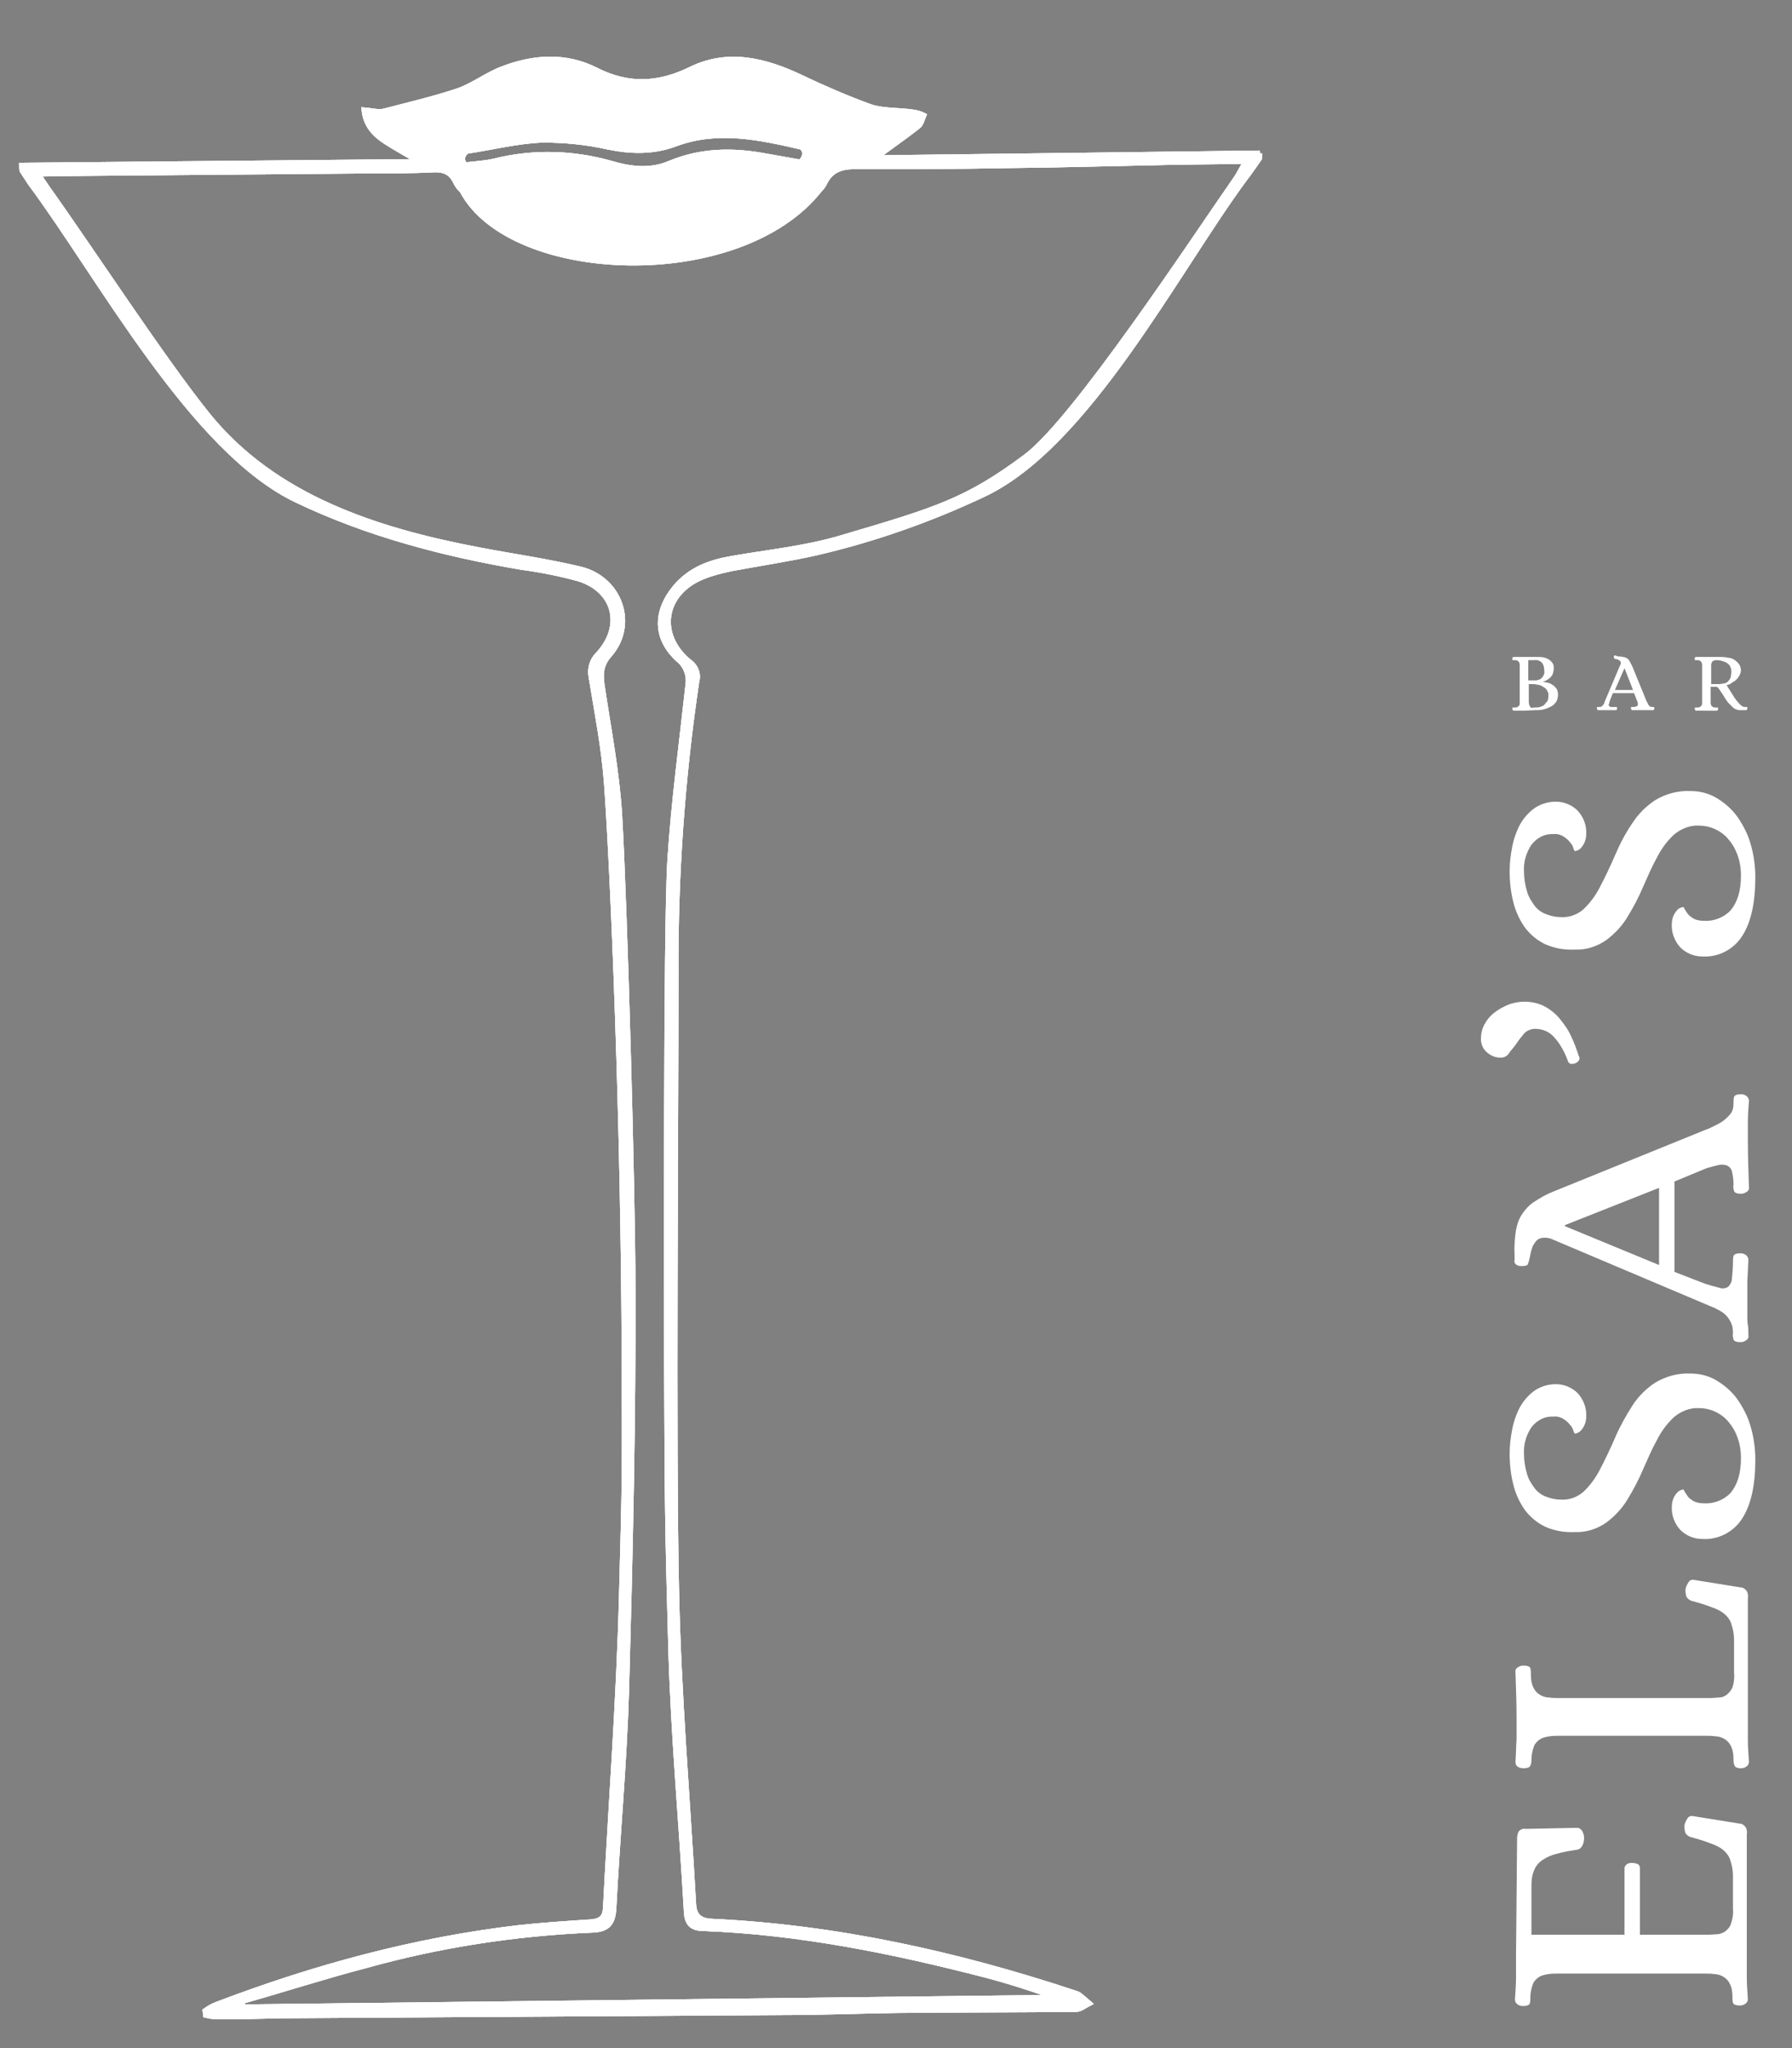<?xml version="1.0" encoding="utf-8"?>
<!-- Generator: Adobe Illustrator 21.1.0, SVG Export Plug-In . SVG Version: 6.00 Build 0)  -->
<svg version="1.1" id="Layer_1" xmlns="http://www.w3.org/2000/svg" xmlns:xlink="http://www.w3.org/1999/xlink" x="0px" y="0px"
	 viewBox="0 0 337 385" style="enable-background:new 0 0 337 385;" xml:space="preserve">
<rect x="0" y="0" width="337" height="385" fill="#808080" stroke="none"/>
<style type="text/css">
	.st0{clip-path:url(#SVGID_2_);}
	.st1{fill:none;stroke:#000000;stroke-miterlimit:10;}
	.st2{fill:#FFFFFF;}
	.st3{fill:#FFFFFF;stroke:#FFFFFF;stroke-miterlimit:10;}
</style>
<title>Artboard 1 copy 2</title>
<g>
	<g>
		<g>
			<defs>
				<path id="SVGID_1_" d="M-843.2,33.5c-7.8,11.2-30.3,45.4-39.5,52.3c-11.2,8.4-17.1,10.1-34.7,15.3c-6.7,2-13.7,2.7-20.6,3.9
					c-4.1,0.7-7.8,2-10.7,5.4c-3.8,4.6-3.8,9.6,0.6,13.6c1.4,1.1,2.1,3,1.8,4.8c-1.2,11-2.7,22-3.4,33c-0.8,12.7-0.6,82.9-0.6,95.6
					c0.1,24.6,0.1,28.8,0.8,53.4c0.5,16.2,2,32.3,2.9,48.5c0.1,2.4,1.1,3.2,3.3,3.2c18.1,0.7,35.7,4.3,53.1,8.8
					c4.5,1.2,8.9,2.6,13.2,4.2l-153.1,1.8l-0.1-1.1c7.8-2.2,15.5-4.7,23.2-6.7c13.9-3.9,28.3-6.1,42.7-6.7c2.7-0.1,3.9-1.1,4-3.9
					c0.7-13.7,2-27.4,2.4-41.1c0.7-25.3,1.3-50.7,1.2-76c0-17.2-1.5-71.4-2.5-88.6c-0.5-8.2-2.1-16.3-3.3-24.4
					c-0.3-2.2-0.2-3.9,1.4-5.7c4.9-5.7,2-14.3-5.5-16.1c-6.3-1.5-12.7-2.4-19-3.6c-19.5-3.7-38.5-9.9-51-25.3
					c-8.5-10.4-22.2-31.4-30.2-42.6c-0.5-0.7-1-1.5-1.9-2.8l5.2-0.1l57.2-0.5c4,0,8,0,12-0.2c1.9-0.1,3.3,0.4,4.2,2.3
					c0.3,0.6,0.7,1.2,1.2,1.6l0,0c9.1,17.3,52.1,19,67.2-0.1c0.4-0.4,0.8-0.9,1-1.4c1.2-2.4,3.2-3,5.6-3c9.6,0,19.2,0,28.9-0.2
					c10.1-0.1,20.1-0.4,30.2-0.6c4.6-0.1,9.2-0.1,14.6-0.2C-842.4,32-842.8,32.7-843.2,33.5 M-973.8,26.3c4.2,0,8.3,0.4,12.4,1.3
					c4.4,0.9,8.6,1,12.8-0.6c7.9-2.9,15.7-1.2,23.5,0.6c0.7,0.2,1.3,1.7-0.1,2.9c-2.3-0.4-4.5-0.8-6.8-1.2c-6-1.1-11.9-1-17.6,1.4
					c-3.7,1.6-7.5,1.1-11.2,0c-7.1-2-14.6-2.2-21.8-0.4c-1.7,0.4-3.6,0.5-5.3,0.7c-0.5,0.1-1.4-1.5,0.1-2.6
					C-983.2,27.7-978.5,26.5-973.8,26.3 M-838.9,28.7l-72.3,0.9c3.2-2.4,5.7-4.1,8.1-6c0.5-0.4,0.7-1.3,1-2c-0.6-0.3-1.3-0.5-2-0.6
					c-2.7-0.4-5.5-0.2-8-1c-4.4-1.6-8.8-3.5-13-5.5c-6.7-3.2-13.7-5-20.7-1.6c-6.1,3-11.8,3.3-17.9,0.2c-5.7-2.9-11.8-2.5-17.7-0.2
					c-2.9,1.1-5.4,3.1-8.3,4.1c-4.5,1.5-9.2,2.6-13.8,3.8c-1.1,0.3-2.4-0.1-3.8-0.2c0.3,2.9,2,4.6,4,5.9s3.9,2.3,6.4,3.8l-74.6,0.9
					c0.1,0.5,0,0.8,0.1,1c0.5,0.8,1,1.5,1.5,2.3c13.1,17.7,30.6,50.4,50.1,59.7c13.4,6.4,27.6,10.1,42.2,12.6
					c3.7,0.5,7.3,1.2,10.9,2.2c6.9,2.2,8.5,9,3.5,14.3c-1.1,1.1-1.5,2.7-1.2,4.2c1.1,6.7,2.4,13.3,2.9,20.1
					c1.2,16.7,3.2,64.3,3.3,107.6c0.1,21.9,0.1,23.4-0.5,45.2c-0.5,19.5-2,38.9-3,58.4c-0.1,1.8-0.8,2.5-2.6,2.7
					c-4.6,0.3-9.2,0.6-13.8,1.1c-19.5,2.3-38.3,7.4-56.7,14.4c-0.8,0.3-1.5,0.7-2.2,1.2l0.1,0.8c0.8,0.2,1.6,0.3,2.4,0.3
					c3.9,0,7.8-0.1,11.7-0.2c31.5-0.2,63.1-0.4,94.6-0.6c7.2,0,14.3-0.3,21.5-0.4c11.2-0.1,22.3-0.1,33.5-0.2c0.8,0,1.6-0.7,2.4-1.1
					c-0.6-0.5-1.2-1.1-1.9-1.6c-0.3-0.2-0.7-0.3-1-0.4c-22.1-7.3-44.7-12.3-68-13.4c-2.3-0.1-3.4-1-3.5-3.4
					c-1.1-19.6-2.8-39.3-3.2-58.9c-0.6-26.3-0.1-89.8-0.1-116.1c-0.1-18.3,1.2-36.6,3.9-54.7c0.4-1.4-0.2-2.9-1.4-3.7
					c-6.2-5.1-4.9-13,2.6-16c1.7-0.7,3.4-1.1,5.2-1.5c5.3-1,10.8-1.8,16.1-3c10.8-2.5,21.3-6.2,31.3-10.9
					c19.6-9.1,36.3-41.8,49.2-59.3c1-1.3,1.9-2.6,2.8-3.9L-838.9,28.7"/>
			</defs>
			<clipPath id="SVGID_2_">
				<use xlink:href="#SVGID_1_"  style="overflow:visible;"/>
			</clipPath>
			<g class="st0">
				<rect x="-1150.6" y="-1020.1" width="1400" height="3547"/>
			</g>
		</g>
	</g>
</g>
<path class="st1" d="M-843.2,33.5c-7.8,11.2-30.3,45.4-39.5,52.3c-11.2,8.4-17.1,10.1-34.7,15.3c-6.7,2-13.7,2.7-20.6,3.9
	c-4.1,0.7-7.8,2-10.7,5.4c-3.8,4.6-3.8,9.6,0.6,13.6c1.4,1.1,2.1,3,1.8,4.8c-1.2,11-2.7,22-3.4,33c-0.8,12.7-0.6,82.9-0.6,95.6
	c0.1,24.6,0.1,28.8,0.8,53.4c0.5,16.2,2,32.3,2.9,48.5c0.1,2.4,1.1,3.2,3.3,3.2c18.1,0.7,35.7,4.3,53.1,8.8
	c4.5,1.2,8.9,2.6,13.2,4.2l-153.1,1.8l-0.1-1.1c7.8-2.2,15.5-4.7,23.2-6.7c13.9-3.9,28.3-6.1,42.7-6.7c2.7-0.1,3.9-1.1,4-3.9
	c0.7-13.7,2-27.4,2.4-41.1c0.7-25.3,1.3-50.7,1.2-76c0-17.2-1.5-71.4-2.5-88.6c-0.5-8.2-2.1-16.3-3.3-24.4c-0.3-2.2-0.2-3.9,1.4-5.7
	c4.9-5.7,2-14.3-5.5-16.1c-6.3-1.5-12.7-2.4-19-3.6c-19.5-3.7-38.5-9.9-51-25.3c-8.5-10.4-22.2-31.4-30.2-42.6
	c-0.5-0.7-1-1.5-1.9-2.8l5.2-0.1l57.2-0.5c4,0,8,0,12-0.2c1.9-0.1,3.3,0.4,4.2,2.3c0.3,0.6,0.7,1.2,1.2,1.6l0,0
	c9.1,17.3,52.1,19,67.2-0.1c0.4-0.4,0.8-0.9,1-1.4c1.2-2.4,3.2-3,5.6-3c9.6,0,19.2,0,28.9-0.2c10.1-0.1,20.1-0.4,30.2-0.6
	c4.6-0.1,9.2-0.1,14.6-0.2C-842.4,32-842.8,32.7-843.2,33.5 M-973.8,26.3c4.2,0,8.3,0.4,12.4,1.3c4.4,0.9,8.6,1,12.8-0.6
	c7.9-2.9,15.7-1.2,23.5,0.6c0.7,0.2,1.3,1.7-0.1,2.9c-2.3-0.4-4.5-0.8-6.8-1.2c-6-1.1-11.9-1-17.6,1.4c-3.7,1.6-7.5,1.1-11.2,0
	c-7.1-2-14.6-2.2-21.8-0.4c-1.7,0.4-3.6,0.5-5.3,0.7c-0.5,0.1-1.4-1.5,0.1-2.6C-983.2,27.7-978.5,26.5-973.8,26.3 M-838.9,28.7
	l-72.3,0.9c3.2-2.4,5.7-4.1,8.1-6c0.5-0.4,0.7-1.3,1-2c-0.6-0.3-1.3-0.5-2-0.6c-2.7-0.4-5.5-0.2-8-1c-4.4-1.6-8.8-3.5-13-5.5
	c-6.7-3.2-13.7-5-20.7-1.6c-6.1,3-11.8,3.3-17.9,0.2c-5.7-2.9-11.8-2.5-17.7-0.2c-2.9,1.1-5.4,3.1-8.3,4.1
	c-4.5,1.5-9.2,2.6-13.8,3.8c-1.1,0.3-2.4-0.1-3.8-0.2c0.3,2.9,2,4.6,4,5.9s3.9,2.3,6.4,3.8l-74.6,0.9c0.1,0.5,0,0.8,0.1,1
	c0.5,0.8,1,1.5,1.5,2.3c13.1,17.7,30.6,50.4,50.1,59.7c13.4,6.4,27.6,10.1,42.2,12.6c3.7,0.5,7.3,1.2,10.9,2.2
	c6.9,2.2,8.5,9,3.5,14.3c-1.1,1.1-1.5,2.7-1.2,4.2c1.1,6.7,2.4,13.3,2.9,20.1c1.2,16.7,3.2,64.3,3.3,107.6
	c0.1,21.9,0.1,23.4-0.5,45.2c-0.5,19.5-2,38.9-3,58.4c-0.1,1.8-0.8,2.5-2.6,2.7c-4.6,0.3-9.2,0.6-13.8,1.1
	c-19.5,2.3-38.3,7.4-56.7,14.4c-0.8,0.3-1.5,0.7-2.2,1.2l0.1,0.8c0.8,0.2,1.6,0.3,2.4,0.3c3.9,0,7.8-0.1,11.7-0.2
	c31.5-0.2,63.1-0.4,94.6-0.6c7.2,0,14.3-0.3,21.5-0.4c11.2-0.1,22.3-0.1,33.5-0.2c0.8,0,1.6-0.7,2.4-1.1c-0.6-0.5-1.2-1.1-1.9-1.6
	c-0.3-0.2-0.7-0.3-1-0.4c-22.1-7.3-44.7-12.3-68-13.4c-2.3-0.1-3.4-1-3.5-3.4c-1.1-19.6-2.8-39.3-3.2-58.9
	c-0.6-26.3-0.1-89.8-0.1-116.1c-0.1-18.3,1.2-36.6,3.9-54.7c0.4-1.4-0.2-2.9-1.4-3.7c-6.2-5.1-4.9-13,2.6-16
	c1.7-0.7,3.4-1.1,5.2-1.5c5.3-1,10.8-1.8,16.1-3c10.8-2.5,21.3-6.2,31.3-10.9c19.6-9.1,36.3-41.8,49.2-59.3c1-1.3,1.9-2.6,2.8-3.9
	L-838.9,28.7"/>
<path class="st2" d="M285.3,345.6c0-0.5,0.1-0.9,0.3-1.3c0.3-0.4,0.8-0.6,1.3-0.5l9.7-0.2c0.4,0,0.8,0.3,1,0.7
	c0.2,0.4,0.3,0.8,0.3,1.2c0,0.5-0.1,1-0.3,1.4c-0.2,0.4-0.5,0.7-0.9,0.8c-1.3,0.2-2.7,0.4-4,0.8c-0.9,0.2-1.8,0.6-2.7,1.2
	c-0.7,0.5-1.2,1.1-1.5,1.9c-0.4,0.9-0.5,1.9-0.5,2.9v9.2h17.5v-12.5c0-0.3,0.2-0.6,0.5-0.8c0.3-0.2,0.7-0.2,1-0.2s0.7,0.1,1,0.2
	c0.3,0.2,0.4,0.5,0.4,0.8v12.5h13l1.5-0.1c0.5,0,1-0.2,1.5-0.5c0.5-0.4,0.9-0.8,1.1-1.4c0.3-0.9,0.5-1.8,0.4-2.8v-6.3
	c0-1-0.2-2-0.5-2.9c-0.2-0.7-0.7-1.4-1.3-1.9c-0.7-0.6-1.6-1-2.5-1.3c-1-0.4-2.3-0.8-3.8-1.2c-0.4-0.2-0.8-0.5-0.9-0.9
	c-0.1-0.5-0.2-0.9-0.1-1.4c0.1-0.4,0.3-0.8,0.5-1.1c0.2-0.4,0.6-0.6,1.1-0.5l8.7,1.4c0.5,0,0.9,0.3,1.2,0.7c0.2,0.4,0.3,0.9,0.2,1.3
	v22.8c0,1.4,0,2.7,0,4s0.1,2.7,0.2,4.2c0,0.4-0.2,0.7-0.5,0.9c-0.3,0.2-0.6,0.3-1,0.3c-0.8,0-1.2-0.2-1.3-0.5
	c-0.1-0.4-0.1-0.8-0.1-1.1c0-0.9-0.1-1.7-0.5-2.5c-0.3-0.6-0.7-1-1.2-1.3s-1.1-0.5-1.7-0.5c-0.6-0.1-1.3-0.1-1.9-0.1h-27.4
	c-0.6,0-1.3,0-1.9,0.1s-1.2,0.2-1.7,0.5s-1,0.8-1.2,1.3c-0.3,0.8-0.5,1.7-0.5,2.5c0,0.4,0,0.8-0.1,1.2c-0.1,0.3-0.5,0.5-1.3,0.5
	c-0.4,0-0.7-0.1-1-0.3c-0.3-0.2-0.5-0.5-0.5-0.9c0.1-1.5,0.2-2.9,0.2-4.2s0-2.6,0-4L285.3,345.6z"/>
<path class="st2" d="M321.8,319.2l1.5-0.1c0.5,0,1-0.2,1.4-0.5c0.5-0.4,0.9-0.9,1.1-1.4c0.3-0.9,0.4-1.8,0.3-2.8v-6.2
	c0-1-0.2-2-0.5-2.9c-0.2-0.7-0.7-1.4-1.3-1.9c-0.7-0.6-1.6-1-2.5-1.3c-1-0.4-2.3-0.8-3.8-1.2c-0.4-0.2-0.8-0.5-0.9-0.9
	c-0.1-0.5-0.2-0.9-0.1-1.4c0.1-0.4,0.3-0.8,0.5-1.1c0.2-0.4,0.6-0.6,1.1-0.5l8.7,1.4c0.5,0,0.9,0.3,1.2,0.7c0.2,0.4,0.3,0.9,0.2,1.3
	V323c0,1.4,0,2.7,0,4s0.1,2.7,0.2,4.2c0,0.4-0.2,0.7-0.5,0.9c-0.3,0.2-0.6,0.3-1,0.3c-0.7,0-1.1-0.2-1.2-0.5
	c-0.2-0.4-0.2-0.8-0.2-1.2c0-0.9-0.1-1.7-0.5-2.5c-0.3-0.6-0.7-1-1.2-1.3s-1.1-0.5-1.7-0.5c-0.6-0.1-1.3-0.1-1.9-0.1h-27.4
	c-0.6,0-1.3,0-1.9,0.1s-1.2,0.2-1.7,0.5s-1,0.8-1.2,1.3c-0.3,0.8-0.5,1.7-0.5,2.5c0,0.4,0,0.8-0.2,1.2c-0.1,0.3-0.5,0.5-1.3,0.5
	c-0.4,0-0.8-0.1-1.1-0.3c-0.3-0.2-0.4-0.5-0.4-0.9c0.1-1.5,0.1-2.9,0.2-4.2c0-1.3,0-2.6,0-4c0-2.8-0.1-5.6-0.2-8.6
	c-0.1-0.4,0.1-0.8,0.5-1c0.3-0.2,0.6-0.3,1-0.3c0.8,0,1.2,0.2,1.3,0.5c0.1,0.4,0.1,0.8,0.1,1.2c0,0.9,0.1,1.7,0.5,2.5
	c0.3,0.6,0.7,1,1.2,1.3s1.1,0.5,1.7,0.5c0.6,0.1,1.3,0.1,1.9,0.1H321.8z"/>
<path class="st2" d="M327.4,274.1c0-1.4-0.2-2.7-0.7-4c-0.4-1.1-1-2.1-1.8-3c-0.7-0.8-1.6-1.4-2.5-1.8s-1.9-0.6-2.9-0.6
	c-1.7-0.1-3.4,0.6-4.7,1.7c-1.3,1.2-2.4,2.7-3.2,4.3c-1,1.8-1.8,3.7-2.6,5.5c-0.8,1.9-1.8,3.8-2.9,5.6c-1,1.7-2.4,3.2-4,4.4
	c-1.7,1.2-3.8,1.9-5.9,1.8c-1.9,0.1-3.8-0.2-5.6-1c-1.5-0.7-2.8-1.8-3.8-3.1c-1-1.4-1.8-3.1-2.2-4.8c-0.5-1.9-0.7-3.9-0.7-5.9
	c0-1.6,0.2-3.1,0.5-4.6s0.8-2.9,1.5-4.2c0.7-1.2,1.6-2.2,2.7-3c1.2-0.8,2.6-1.2,4-1.2c1.5,0,3,0.6,4.1,1.7c1.1,1.2,1.7,2.8,1.6,4.4
	c0,0.9-0.3,1.8-0.9,2.5c-0.3,0.4-0.7,0.6-1.2,0.7c-0.1,0-0.2-0.2-0.3-0.5c-0.1-0.4-0.3-0.8-0.6-1.1c-0.3-0.4-0.7-0.8-1.2-1.1
	c-0.6-0.4-1.3-0.6-2-0.5c-1.6-0.1-3.1,0.7-4.1,2c-1,1.5-1.5,3.2-1.4,5c0,1.3,0.2,2.6,0.6,3.9c0.3,1,0.9,1.9,1.5,2.7
	c0.6,0.7,1.3,1.2,2.2,1.5c0.8,0.3,1.7,0.5,2.6,0.5c1.5,0.1,3-0.4,4.2-1.4c1.3-1.2,2.3-2.6,3.1-4.1c1.1-2.1,2.1-4.2,3-6.3
	c0.9-2.1,2-4,3.2-5.9c1.1-1.7,2.6-3.2,4.3-4.3c2-1.2,4.3-1.8,6.6-1.7c1.7,0,3.4,0.4,4.9,1.3s2.8,2,3.9,3.5c1.1,1.6,2,3.3,2.5,5.1
	c0.6,2,0.9,4.2,0.9,6.3c0,4.8-0.8,8.5-2.5,11.1c-1.6,2.5-4.5,4-7.5,3.8c-1.5,0-3-0.6-4.1-1.7c-1.1-1.2-1.7-2.8-1.6-4.4
	c0-0.9,0.3-1.8,0.9-2.5c0.3-0.4,0.7-0.6,1.2-0.7c0.1,0,0.2,0.1,0.3,0.4c0.2,0.3,0.4,0.6,0.6,0.9c0.3,0.4,0.7,0.6,1.1,0.9
	c0.6,0.3,1.3,0.4,2,0.4c1.8,0.1,3.6-0.6,4.9-1.9C326.8,279,327.4,276.9,327.4,274.1z"/>
<path class="st2" d="M284.8,235c0-1.3,0.1-2.5,0.3-3.8c0.2-1,0.5-2,1.1-2.9s1.3-1.7,2.2-2.3c1.2-0.8,2.4-1.5,3.7-2l28.6-11.6
	c0.6-0.2,1.2-0.5,1.8-0.8c0.6-0.3,1.2-0.6,1.7-1s0.9-0.8,1.3-1.3c0.4-0.6,0.5-1.2,0.5-1.9c0-0.4,0-0.8,0.1-1.2
	c0.1-0.3,0.5-0.5,1.3-0.5c0.4,0,0.7,0.1,1,0.3s0.5,0.6,0.5,0.9c-0.1,1.5-0.2,2.8-0.2,3.9s0,2.3,0,3.7c0,2.8,0.1,5.6,0.2,8.6
	c0.1,0.4-0.1,0.8-0.5,1c-0.3,0.2-0.6,0.3-1,0.3c-0.8,0-1.2-0.2-1.3-0.5c-0.1-0.4-0.2-0.8-0.1-1.2c0-0.9-0.1-1.7-0.3-2.5
	c-0.1-0.5-0.5-0.9-0.9-1.1c-0.5-0.2-1.1-0.2-1.6-0.1c-0.8,0.2-1.7,0.4-2.5,0.7l-5.8,2.4v17c2.8,1.1,4.7,1.8,5.7,2.2
	c1.2,0.4,2.1,0.6,2.8,0.8c0.5,0.2,1.1,0.1,1.6-0.2c0.4-0.4,0.7-1,0.7-1.5c0.1-1,0.2-2.1,0.2-3.1c0-0.4,0-0.8,0.1-1.2
	c0.1-0.3,0.5-0.5,1.3-0.5c0.4,0,0.7,0.1,1,0.3s0.5,0.6,0.5,0.9c-0.1,1.5-0.1,2.8-0.2,3.8c0,1.1,0,2.3,0,3.7v1.8c0,0.5,0,1,0,1.5
	s0,1,0.1,1.5s0.1,1.2,0.1,1.9c0.1,0.4-0.1,0.8-0.5,1c-0.3,0.2-0.6,0.3-1,0.3c-0.8,0-1.2-0.2-1.3-0.5c-0.1-0.4-0.2-0.8-0.1-1.2
	c0-0.8-0.1-1.5-0.5-2.2c-0.3-0.6-0.7-1.1-1.2-1.5s-1.1-0.7-1.7-1l-1.9-0.8L292,233c-0.6-0.3-1.3-0.4-2-0.3c-0.5,0.1-0.9,0.3-1.2,0.7
	c-0.3,0.4-0.6,0.8-0.7,1.3c-0.2,0.5-0.3,1.1-0.4,1.6s-0.2,0.9-0.4,1.4c-0.1,0.2-0.5,0.3-1.2,0.3s-1.2-0.3-1.3-0.8
	C284.9,236.4,284.8,235.7,284.8,235z M312,237.8v-14.5l-17.7,7v0.2L312,237.8z"/>
<path class="st2" d="M282,198.8c-0.9,0-1.7-0.4-2.4-1c-0.7-0.6-1.1-1.5-1.1-2.5s0.2-1.9,0.7-2.8c0.5-0.9,1.1-1.6,1.9-2.2
	c0.8-0.6,1.7-1.1,2.7-1.5c0.9-0.3,1.9-0.5,2.9-0.5c1.3,0,2.7,0.3,3.8,0.9c1.1,0.6,2.1,1.4,2.9,2.4s1.6,2.1,2.1,3.3
	c0.6,1.2,1,2.4,1.4,3.6c0.2,0.3,0.2,0.6,0,0.9c-0.2,0.2-0.4,0.4-0.7,0.5c-0.3,0.1-0.6,0.1-0.8,0.1c-0.3-0.1-0.5-0.3-0.6-0.7
	c-0.6-1.6-1.4-3.1-2.6-4.4c-0.9-1-2.2-1.5-3.5-1.5c-0.7,0-1.5,0.3-2,0.8c-0.5,0.6-1,1.2-1.4,1.8s-0.9,1.2-1.4,1.8
	C283.5,198.6,282.7,198.9,282,198.8z"/>
<path class="st2" d="M327.4,164.6c0-1.4-0.2-2.7-0.7-4c-0.4-1.1-1-2.1-1.8-3c-0.7-0.8-1.6-1.4-2.5-1.8c-0.9-0.4-1.9-0.6-2.9-0.6
	c-1.7-0.1-3.4,0.6-4.7,1.7c-1.3,1.2-2.4,2.7-3.2,4.3c-1,1.8-1.8,3.7-2.6,5.5c-0.8,1.9-1.8,3.8-2.9,5.6c-1,1.7-2.4,3.2-4,4.4
	c-1.7,1.2-3.8,1.9-5.9,1.8c-1.9,0.1-3.8-0.2-5.6-1c-1.5-0.7-2.8-1.8-3.8-3.1c-1-1.4-1.8-3.1-2.2-4.8c-0.5-1.9-0.7-3.9-0.7-5.9
	c0-1.6,0.2-3.1,0.5-4.6s0.8-2.9,1.5-4.2c0.7-1.2,1.6-2.2,2.7-3c1.2-0.8,2.6-1.2,4-1.2c1.5,0,3,0.6,4.1,1.7c1.1,1.2,1.7,2.8,1.6,4.4
	c0,0.9-0.3,1.8-0.9,2.5c-0.3,0.4-0.7,0.6-1.2,0.7c-0.1,0-0.2-0.2-0.3-0.5c-0.1-0.4-0.3-0.8-0.6-1.1c-0.3-0.4-0.7-0.8-1.2-1.1
	c-0.6-0.4-1.3-0.6-2-0.5c-1.6-0.1-3.1,0.7-4.1,2c-1,1.5-1.5,3.2-1.4,5c0,1.3,0.2,2.6,0.6,3.9c0.3,1,0.9,1.9,1.5,2.7
	c0.6,0.7,1.3,1.2,2.2,1.5c0.8,0.3,1.7,0.5,2.6,0.5c1.5,0.1,3-0.4,4.2-1.4c1.3-1.2,2.3-2.6,3.1-4.1c1.1-2.1,2.1-4.2,3-6.3
	s1.9-4,3.2-5.9c1.1-1.7,2.6-3.2,4.3-4.3c2-1.2,4.3-1.8,6.6-1.7c1.7,0,3.4,0.4,4.9,1.3c1.5,0.9,2.8,2,3.9,3.5c1.1,1.6,2,3.3,2.5,5.1
	c0.6,2,0.9,4.2,0.9,6.3c0,4.8-0.8,8.5-2.5,11.1c-1.6,2.5-4.5,4-7.5,3.8c-1.5,0-3-0.6-4.1-1.7c-1.1-1.2-1.7-2.8-1.6-4.4
	c0-0.9,0.3-1.8,0.9-2.5c0.3-0.4,0.7-0.6,1.2-0.7c0.1,0,0.2,0.1,0.3,0.4c0.2,0.3,0.4,0.6,0.6,0.9c0.3,0.4,0.7,0.6,1.1,0.9
	c0.6,0.3,1.3,0.4,2,0.4c1.8,0.1,3.6-0.6,4.9-1.9C326.8,169.5,327.4,167.4,327.4,164.6z"/>
<path class="st2" d="M286.6,133.6h-0.9h-1c-0.1,0-0.2,0-0.2-0.1s-0.1-0.2-0.1-0.2c0-0.2,0-0.3,0.1-0.3s0.2,0,0.3,0
	c0.2,0,0.4,0,0.6-0.1c0.1-0.1,0.2-0.2,0.3-0.3c0.1-0.1,0.1-0.3,0.1-0.4c0-0.1,0-0.3,0-0.5v-6.3c0-0.1,0-0.3,0-0.5
	c0-0.1-0.1-0.3-0.1-0.4c-0.1-0.1-0.2-0.2-0.3-0.3c-0.2-0.1-0.4-0.1-0.6-0.1c-0.1,0-0.2,0-0.3,0c-0.1,0-0.1-0.1-0.1-0.3
	c0-0.1,0-0.2,0.1-0.2c0-0.1,0.1-0.1,0.2-0.1h1h3.2c0.5,0,1,0,1.5,0.1c0.3,0.1,0.6,0.2,0.9,0.4c0.3,0.2,0.5,0.4,0.7,0.7
	c0.2,0.3,0.2,0.7,0.2,1s-0.1,0.7-0.2,1s-0.3,0.5-0.5,0.7s-0.4,0.3-0.7,0.5c-0.2,0.1-0.5,0.2-0.7,0.3l0,0c0.4,0,0.8,0.1,1.2,0.2
	c0.3,0.1,0.6,0.3,0.9,0.5c0.2,0.2,0.5,0.5,0.6,0.7c0.1,0.3,0.2,0.6,0.2,0.9c0,0.5-0.1,1.1-0.4,1.5s-0.6,0.7-1.1,0.9
	c-0.4,0.2-0.9,0.4-1.4,0.5s-1,0.1-1.5,0.1L286.6,133.6z M287.4,124.1v3.8h0.7h0.7c0.3,0,0.5-0.1,0.8-0.2c0.2-0.1,0.4-0.3,0.6-0.6
	c0.2-0.3,0.3-0.7,0.2-1.1c0-0.5-0.1-1-0.4-1.4c-0.4-0.4-0.9-0.6-1.5-0.5L287.4,124.1z M288.6,133c0.3,0,0.7,0,1-0.1s0.6-0.2,0.8-0.4
	c0.2-0.2,0.4-0.5,0.6-0.7c0.2-0.4,0.2-0.8,0.2-1.2c0-0.3-0.1-0.5-0.2-0.7s-0.3-0.5-0.5-0.6c-0.3-0.2-0.6-0.4-0.9-0.5
	c-0.5-0.1-0.9-0.2-1.4-0.2h-0.7v3.2c0,0.2,0,0.4,0.1,0.7c0,0.1,0.1,0.3,0.2,0.4c0.1,0.1,0.2,0.2,0.3,0.2
	C288.2,133,288.4,133,288.6,133L288.6,133z"/>
<path class="st2" d="M304.3,123.4c0.3,0,0.6,0,0.9,0.1c0.2,0,0.5,0.1,0.7,0.2s0.4,0.3,0.5,0.5c0.2,0.3,0.3,0.6,0.5,0.9l2.7,6.6
	l0.2,0.4c0.1,0.1,0.1,0.3,0.2,0.4c0.1,0.1,0.2,0.2,0.3,0.3c0.1,0.1,0.3,0.1,0.4,0.1s0.2,0,0.3,0c0.1,0,0.1,0.1,0.1,0.3
	c0,0.1,0,0.2-0.1,0.2c0,0.1-0.1,0.1-0.2,0.1h-0.9H309c-0.7,0-1.3,0-2,0c-0.1,0-0.2,0-0.2-0.1s-0.1-0.2-0.1-0.2c0-0.2,0-0.3,0.1-0.3
	s0.2,0,0.3,0c0.2,0,0.4,0,0.6-0.1c0.1,0,0.2-0.1,0.3-0.2c0-0.1,0-0.3,0-0.4c0-0.2-0.1-0.4-0.2-0.6l-0.5-1.3h-4
	c-0.3,0.7-0.4,1.1-0.5,1.3s-0.1,0.4-0.2,0.7c-0.1,0.1-0.1,0.3,0,0.4c0.1,0.1,0.2,0.2,0.4,0.2c0.2,0,0.5,0,0.7,0c0.1,0,0.2,0,0.3,0
	c0.1,0,0.1,0.1,0.1,0.3c0,0.1,0,0.2-0.1,0.2c0,0.1-0.1,0.1-0.2,0.1h-0.9h-1.6H301h-0.4c-0.1,0-0.2,0-0.2-0.1s-0.1-0.2-0.1-0.2
	c0-0.2,0-0.3,0.1-0.3s0.2,0,0.3,0c0.2,0,0.4,0,0.5-0.1s0.2-0.2,0.3-0.3c0.1-0.1,0.2-0.3,0.2-0.4l0.2-0.5l2.8-6.6
	c0.1-0.1,0.1-0.3,0.1-0.5c0-0.1-0.1-0.2-0.2-0.3c-0.1-0.1-0.2-0.1-0.3-0.2l-0.4-0.1c-0.1,0-0.2,0-0.3-0.1c0,0-0.1-0.1-0.1-0.3
	s0.1-0.3,0.2-0.3L304.3,123.4z M303.7,129.7h3.4l-1.6-4.1l0,0L303.7,129.7z"/>
<path class="st2" d="M324.7,128.8l1.2,1.9c0.4,0.7,0.9,1.3,1.4,1.8c0.1,0.1,0.3,0.2,0.4,0.3c0.2,0.1,0.3,0.1,0.5,0.1h0.3
	c0.1,0,0.1,0.1,0.1,0.3c0,0.1,0,0.2-0.1,0.2c0,0.1-0.1,0.1-0.2,0.1h-0.4h-0.3H327c-0.4-0.1-0.8-0.2-1.1-0.5
	c-0.3-0.3-0.6-0.6-0.9-0.9c-0.3-0.4-0.6-0.8-0.8-1.2l-0.8-1.2l-0.2-0.3c-0.1-0.1-0.1-0.1-0.2-0.2c-0.1-0.1-0.2-0.1-0.3-0.1
	c-0.2,0-0.3,0-0.5,0h-0.5v2.6c0,0.1,0,0.3,0,0.5c0,0.1,0.1,0.3,0.1,0.4c0.1,0.1,0.2,0.2,0.3,0.3c0.2,0.1,0.4,0.1,0.6,0.1
	c0.1,0,0.2,0,0.3,0c0.1,0,0.1,0.1,0.1,0.3c0,0.1,0,0.2-0.1,0.2c0,0.1-0.1,0.1-0.2,0.1c-0.7,0-1.3,0-2,0H320h-1c-0.1,0-0.2,0-0.2-0.1
	s-0.1-0.2-0.1-0.2c0-0.2,0-0.3,0.1-0.3s0.2,0,0.3,0c0.2,0,0.4,0,0.6-0.1c0.1-0.1,0.2-0.2,0.3-0.3c0.1-0.1,0.1-0.3,0.1-0.4
	c0-0.1,0-0.3,0-0.5v-6.3c0-0.1,0-0.3,0-0.5c0-0.1-0.1-0.3-0.1-0.4c-0.1-0.1-0.2-0.2-0.3-0.3c-0.2-0.1-0.4-0.1-0.6-0.1
	c-0.1,0-0.2,0-0.3,0c-0.1,0-0.1-0.1-0.1-0.3c0-0.1,0-0.2,0.1-0.2c0-0.1,0.1-0.1,0.2-0.1h1h3.7c0.6,0,1.1,0.1,1.7,0.2
	c0.4,0.1,0.8,0.3,1.1,0.6c0.3,0.2,0.5,0.5,0.7,0.8c0.1,0.3,0.2,0.6,0.2,0.9s-0.1,0.6-0.2,0.8c-0.1,0.3-0.3,0.5-0.5,0.8
	c-0.2,0.2-0.5,0.5-0.8,0.6C325.5,128.6,325.1,128.7,324.7,128.8z M322.9,124.1c-0.2,0-0.4,0-0.6,0.1c-0.1,0-0.3,0.1-0.3,0.2
	c-0.1,0.1-0.1,0.3-0.2,0.4c0,0.2,0,0.4,0,0.7v3.1h1.4c0.4,0,0.9-0.1,1.3-0.2c0.3-0.1,0.5-0.3,0.7-0.6c0.2-0.2,0.3-0.5,0.3-0.7
	s0.1-0.5,0.1-0.7c0-0.3,0-0.5-0.1-0.8s-0.2-0.5-0.4-0.7c-0.2-0.2-0.5-0.4-0.8-0.5C323.8,124.2,323.3,124.1,322.9,124.1L322.9,124.1z
	"/>
<path class="st3" d="M232.5,33.5c-7.8,11.2-30.3,45.4-39.5,52.3c-11.2,8.4-17.1,10.1-34.7,15.3c-6.7,2-13.7,2.7-20.6,3.9
	c-4.1,0.7-7.8,2-10.7,5.4c-3.8,4.6-3.8,9.6,0.6,13.6c1.4,1.1,2.1,3,1.8,4.8c-1.2,11-2.7,22-3.4,33c-0.8,12.7-0.6,82.9-0.6,95.6
	c0.1,24.6,0.1,28.8,0.8,53.4c0.5,16.2,2,32.3,2.9,48.5c0.1,2.4,1.1,3.2,3.3,3.2c18.1,0.7,35.7,4.3,53.1,8.8
	c4.5,1.2,8.9,2.6,13.2,4.2l-153.1,1.8l-0.1-1.1c7.8-2.2,15.5-4.7,23.2-6.7c13.9-3.9,28.3-6.1,42.7-6.7c2.7-0.1,3.8-1.1,4-3.9
	c0.7-13.7,2-27.4,2.4-41.1c0.7-25.3,1.3-50.7,1.2-76c0-17.2-1.5-71.4-2.5-88.6c-0.5-8.2-2.1-16.3-3.3-24.4c-0.3-2.2-0.2-3.9,1.4-5.7
	c5-5.7,2-14.3-5.5-16.1c-6.3-1.5-12.7-2.4-19-3.6c-19.5-3.7-38.5-9.9-51-25.3C30.7,67.7,17,46.7,9,35.5c-0.5-0.7-1-1.5-1.9-2.8
	l5.2-0.1l57.2-0.5c4,0,8,0,12-0.2c1.9-0.1,3.3,0.4,4.2,2.3c0.3,0.6,0.7,1.2,1.2,1.6l0,0c9.1,17.3,52.1,19,67.2-0.1
	c0.4-0.4,0.8-0.9,1-1.4c1.2-2.4,3.2-3,5.6-3c9.6,0,19.2,0,28.9-0.2c10.1-0.1,20.1-0.4,30.2-0.6c4.6-0.1,9.2-0.1,14.6-0.2
	C233.3,32,233,32.8,232.5,33.5 M102,26.3c4.2,0,8.3,0.4,12.3,1.3c4.4,0.9,8.6,1,12.8-0.6c7.9-2.9,15.7-1.2,23.5,0.6
	c0.7,0.2,1.3,1.7-0.1,2.9c-2.3-0.4-4.5-0.8-6.8-1.2c-6-1.1-11.9-1-17.7,1.4c-3.7,1.6-7.5,1.1-11.2,0c-7.1-2-14.6-2.2-21.8-0.4
	c-1.7,0.4-3.6,0.5-5.3,0.7c-0.5,0.1-1.4-1.5,0.1-2.6C92.5,27.7,97.2,26.5,102,26.3 M236.9,28.8l-72.3,0.9c3.2-2.4,5.7-4.1,8.1-6
	c0.5-0.4,0.7-1.3,1-2c-0.6-0.3-1.3-0.5-2-0.6c-2.7-0.4-5.5-0.2-8-1c-4.4-1.6-8.8-3.5-13-5.5C144,11.4,137,9.6,130,13
	c-6.1,3-11.8,3.3-17.9,0.2c-5.7-2.9-11.8-2.5-17.7-0.2c-2.9,1.1-5.4,3.1-8.3,4.1c-4.5,1.5-9.2,2.6-13.8,3.8
	c-1.1,0.3-2.4-0.1-3.8-0.2c0.3,2.9,2,4.6,4,5.9s3.9,2.3,6.4,3.8L4.1,31.1c0,0.5,0,0.8,0.1,1c0.5,0.8,1,1.5,1.5,2.3
	C18.8,52,36.2,84.7,55.8,94c13.4,6.4,27.6,10.1,42.2,12.6c3.7,0.5,7.3,1.2,10.9,2.2c6.9,2.2,8.5,9,3.5,14.3
	c-1.1,1.1-1.5,2.7-1.2,4.2c1.1,6.7,2.4,13.3,2.9,20.1c1.2,16.7,3.2,64.3,3.3,107.6c0.1,21.9,0.1,23.4-0.5,45.2
	c-0.5,19.5-2,38.9-3,58.4c-0.1,1.8-0.8,2.5-2.6,2.7c-4.6,0.3-9.2,0.6-13.8,1.1c-19.5,2.3-38.3,7.4-56.7,14.4
	c-0.8,0.3-1.5,0.7-2.2,1.2l0.1,0.8c0.8,0.2,1.6,0.3,2.4,0.3c3.9,0,7.8-0.1,11.7-0.2c31.5-0.2,63.1-0.4,94.6-0.6
	c7.2,0,14.3-0.3,21.5-0.4c11.2-0.1,22.3-0.1,33.5-0.2c0.8,0,1.6-0.7,2.4-1.1c-0.6-0.5-1.2-1.1-1.9-1.6c-0.3-0.2-0.7-0.3-1-0.4
	c-22.1-7.3-44.7-12.3-68-13.4c-2.3-0.1-3.4-1-3.5-3.4c-1.1-19.6-2.8-39.3-3.2-58.9c-0.6-26.3-0.1-89.8-0.1-116.1
	c-0.1-18.3,1.2-36.6,3.9-54.7c0.4-1.4-0.2-2.9-1.4-3.7c-6.2-5.1-4.9-13,2.6-16c1.7-0.7,3.4-1.1,5.2-1.5c5.3-1,10.8-1.8,16.1-3
	c10.8-2.5,21.3-6.2,31.3-10.9c19.6-9.1,36.3-41.8,49.2-59.3c1-1.3,1.9-2.6,2.8-3.9L236.9,28.8"/>
<g>
	<g>
		<g>
			<defs>
				<path id="SVGID_4_" d="M232.5,33.5c-7.8,11.2-30.3,45.4-39.5,52.3c-11.2,8.4-17.1,10.1-34.7,15.3c-6.7,2-13.7,2.7-20.6,3.9
					c-4.1,0.7-7.8,2-10.7,5.4c-3.8,4.6-3.8,9.6,0.6,13.6c1.4,1.1,2.1,3,1.8,4.8c-1.2,11-2.7,22-3.4,33c-0.8,12.7-0.6,82.9-0.6,95.6
					c0.1,24.6,0.1,28.8,0.8,53.4c0.5,16.2,2,32.3,2.9,48.5c0.1,2.4,1.1,3.2,3.3,3.2c18.1,0.7,35.7,4.3,53.1,8.8
					c4.5,1.2,8.9,2.6,13.2,4.2l-153.1,1.8l-0.1-1.1c7.8-2.2,15.5-4.7,23.2-6.7c13.9-3.9,28.3-6.1,42.7-6.7c2.7-0.1,3.8-1.1,4-3.9
					c0.7-13.7,2-27.4,2.4-41.1c0.7-25.3,1.3-50.7,1.2-76c0-17.2-1.5-71.4-2.5-88.6c-0.5-8.2-2.1-16.3-3.3-24.4
					c-0.3-2.2-0.2-3.9,1.4-5.7c5-5.7,2-14.3-5.5-16.1c-6.3-1.5-12.7-2.4-19-3.6c-19.5-3.7-38.5-9.9-51-25.3
					C30.7,67.7,17,46.7,9,35.5c-0.5-0.7-1-1.5-1.9-2.8l5.2-0.1l57.2-0.5c4,0,8,0,12-0.2c1.9-0.1,3.3,0.4,4.2,2.3
					c0.3,0.6,0.7,1.2,1.2,1.6l0,0c9.1,17.3,52.1,19,67.2-0.1c0.4-0.4,0.8-0.9,1-1.4c1.2-2.4,3.2-3,5.6-3c9.6,0,19.2,0,28.9-0.2
					c10.1-0.1,20.1-0.4,30.2-0.6c4.6-0.1,9.2-0.1,14.6-0.2C233.3,32,233,32.8,232.5,33.5 M102,26.3c4.2,0,8.3,0.4,12.3,1.3
					c4.4,0.9,8.6,1,12.8-0.6c7.9-2.9,15.7-1.2,23.5,0.6c0.7,0.2,1.3,1.7-0.1,2.9c-2.3-0.4-4.5-0.8-6.8-1.2c-6-1.1-11.9-1-17.7,1.4
					c-3.7,1.6-7.5,1.1-11.2,0c-7.1-2-14.6-2.2-21.8-0.4c-1.7,0.4-3.6,0.5-5.3,0.7c-0.5,0.1-1.4-1.5,0.1-2.6
					C92.5,27.7,97.2,26.5,102,26.3 M236.9,28.8l-72.3,0.9c3.2-2.4,5.7-4.1,8.1-6c0.5-0.4,0.7-1.3,1-2c-0.6-0.3-1.3-0.5-2-0.6
					c-2.7-0.4-5.5-0.2-8-1c-4.4-1.6-8.8-3.5-13-5.5C144,11.4,137,9.6,130,13c-6.1,3-11.8,3.3-17.9,0.2c-5.7-2.9-11.8-2.5-17.7-0.2
					c-2.9,1.1-5.4,3.1-8.3,4.1c-4.5,1.5-9.2,2.6-13.8,3.8c-1.1,0.3-2.4-0.1-3.8-0.2c0.3,2.9,2,4.6,4,5.9s3.9,2.3,6.4,3.8L4.1,31.1
					c0,0.5,0,0.8,0.1,1c0.5,0.8,1,1.5,1.5,2.3C18.8,52,36.2,84.7,55.8,94c13.4,6.4,27.6,10.1,42.2,12.6c3.7,0.5,7.3,1.2,10.9,2.2
					c6.9,2.2,8.5,9,3.5,14.3c-1.1,1.1-1.5,2.7-1.2,4.2c1.1,6.7,2.4,13.3,2.9,20.1c1.2,16.7,3.2,64.3,3.3,107.6
					c0.1,21.9,0.1,23.4-0.5,45.2c-0.5,19.5-2,38.9-3,58.4c-0.1,1.8-0.8,2.5-2.6,2.7c-4.6,0.3-9.2,0.6-13.8,1.1
					c-19.5,2.3-38.3,7.4-56.7,14.4c-0.8,0.3-1.5,0.7-2.2,1.2l0.1,0.8c0.8,0.2,1.6,0.3,2.4,0.3c3.9,0,7.8-0.1,11.7-0.2
					c31.5-0.2,63.1-0.4,94.6-0.6c7.2,0,14.3-0.3,21.5-0.4c11.2-0.1,22.3-0.1,33.5-0.2c0.8,0,1.6-0.7,2.4-1.1
					c-0.6-0.5-1.2-1.1-1.9-1.6c-0.3-0.2-0.7-0.3-1-0.4c-22.1-7.3-44.7-12.3-68-13.4c-2.3-0.1-3.4-1-3.5-3.4
					c-1.1-19.6-2.8-39.3-3.2-58.9c-0.6-26.3-0.1-89.8-0.1-116.1c-0.1-18.3,1.2-36.6,3.9-54.7c0.4-1.4-0.2-2.9-1.4-3.7
					c-6.2-5.1-4.9-13,2.6-16c1.7-0.7,3.4-1.1,5.2-1.5c5.3-1,10.8-1.8,16.1-3c10.8-2.5,21.3-6.2,31.3-10.9
					c19.6-9.1,36.3-41.8,49.2-59.3c1-1.3,1.9-2.6,2.8-3.9L236.9,28.8"/>
			</defs>
			<use xlink:href="#SVGID_4_"  style="overflow:visible;fill:#FFFFFF;"/>
			<clipPath id="SVGID_5_">
				<use xlink:href="#SVGID_4_"  style="overflow:visible;"/>
			</clipPath>
			<use xlink:href="#SVGID_4_"  style="overflow:visible;fill:none;stroke:#FFFFFF;stroke-miterlimit:10;"/>
		</g>
		<g>
			<path id="SVGID_3_" class="st3" d="M232.5,33.5c-7.8,11.2-30.3,45.4-39.5,52.3c-11.2,8.4-17.1,10.1-34.7,15.3
				c-6.7,2-13.7,2.7-20.6,3.9c-4.1,0.7-7.8,2-10.7,5.4c-3.8,4.6-3.8,9.6,0.6,13.6c1.4,1.1,2.1,3,1.8,4.8c-1.2,11-2.7,22-3.4,33
				c-0.8,12.7-0.6,82.9-0.6,95.6c0.1,24.6,0.1,28.8,0.8,53.4c0.5,16.2,2,32.3,2.9,48.5c0.1,2.4,1.1,3.2,3.3,3.2
				c18.1,0.7,35.7,4.3,53.1,8.8c4.5,1.2,8.9,2.6,13.2,4.2l-153.1,1.8l-0.1-1.1c7.8-2.2,15.5-4.7,23.2-6.7
				c13.9-3.9,28.3-6.1,42.7-6.7c2.7-0.1,3.8-1.1,4-3.9c0.7-13.7,2-27.4,2.4-41.1c0.7-25.3,1.3-50.7,1.2-76c0-17.2-1.5-71.4-2.5-88.6
				c-0.5-8.2-2.1-16.3-3.3-24.4c-0.3-2.2-0.2-3.9,1.4-5.7c5-5.7,2-14.3-5.5-16.1c-6.3-1.5-12.7-2.4-19-3.6
				c-19.5-3.7-38.5-9.9-51-25.3C30.7,67.7,17,46.7,9,35.5c-0.5-0.7-1-1.5-1.9-2.8l5.2-0.1l57.2-0.5c4,0,8,0,12-0.2
				c1.9-0.1,3.3,0.4,4.2,2.3c0.3,0.6,0.7,1.2,1.2,1.6l0,0c9.1,17.3,52.1,19,67.2-0.1c0.4-0.4,0.8-0.9,1-1.4c1.2-2.4,3.2-3,5.6-3
				c9.6,0,19.2,0,28.9-0.2c10.1-0.1,20.1-0.4,30.2-0.6c4.6-0.1,9.2-0.1,14.6-0.2C233.3,32,233,32.8,232.5,33.5 M102,26.3
				c4.2,0,8.3,0.4,12.3,1.3c4.4,0.9,8.6,1,12.8-0.6c7.9-2.9,15.7-1.2,23.5,0.6c0.7,0.2,1.3,1.7-0.1,2.9c-2.3-0.4-4.5-0.8-6.8-1.2
				c-6-1.1-11.9-1-17.7,1.4c-3.7,1.6-7.5,1.1-11.2,0c-7.1-2-14.6-2.2-21.8-0.4c-1.7,0.4-3.6,0.5-5.3,0.7c-0.5,0.1-1.4-1.5,0.1-2.6
				C92.5,27.7,97.2,26.5,102,26.3 M236.9,28.8l-72.3,0.9c3.2-2.4,5.7-4.1,8.1-6c0.5-0.4,0.7-1.3,1-2c-0.6-0.3-1.3-0.5-2-0.6
				c-2.7-0.4-5.5-0.2-8-1c-4.4-1.6-8.8-3.5-13-5.5C144,11.4,137,9.6,130,13c-6.1,3-11.8,3.3-17.9,0.2c-5.7-2.9-11.8-2.5-17.7-0.2
				c-2.9,1.1-5.4,3.1-8.3,4.1c-4.5,1.5-9.2,2.6-13.8,3.8c-1.1,0.3-2.4-0.1-3.8-0.2c0.3,2.9,2,4.6,4,5.9s3.9,2.3,6.4,3.8L4.1,31.1
				c0,0.5,0,0.8,0.1,1c0.5,0.8,1,1.5,1.5,2.3C18.8,52,36.2,84.7,55.8,94c13.4,6.4,27.6,10.1,42.2,12.6c3.7,0.5,7.3,1.2,10.9,2.2
				c6.9,2.2,8.5,9,3.5,14.3c-1.1,1.1-1.5,2.7-1.2,4.2c1.1,6.7,2.4,13.3,2.9,20.1c1.2,16.7,3.2,64.3,3.3,107.6
				c0.1,21.9,0.1,23.4-0.5,45.2c-0.5,19.5-2,38.9-3,58.4c-0.1,1.8-0.8,2.5-2.6,2.7c-4.6,0.3-9.2,0.6-13.8,1.1
				c-19.5,2.3-38.3,7.4-56.7,14.4c-0.8,0.3-1.5,0.7-2.2,1.2l0.1,0.8c0.8,0.2,1.6,0.3,2.4,0.3c3.9,0,7.8-0.1,11.7-0.2
				c31.5-0.2,63.1-0.4,94.6-0.6c7.2,0,14.3-0.3,21.5-0.4c11.2-0.1,22.3-0.1,33.5-0.2c0.8,0,1.6-0.7,2.4-1.1
				c-0.6-0.5-1.2-1.1-1.9-1.6c-0.3-0.2-0.7-0.3-1-0.4c-22.1-7.3-44.7-12.3-68-13.4c-2.3-0.1-3.4-1-3.5-3.4
				c-1.1-19.6-2.8-39.3-3.2-58.9c-0.6-26.3-0.1-89.8-0.1-116.1c-0.1-18.3,1.2-36.6,3.9-54.7c0.4-1.4-0.2-2.9-1.4-3.7
				c-6.2-5.1-4.9-13,2.6-16c1.7-0.7,3.4-1.1,5.2-1.5c5.3-1,10.8-1.8,16.1-3c10.8-2.5,21.3-6.2,31.3-10.9
				c19.6-9.1,36.3-41.8,49.2-59.3c1-1.3,1.9-2.6,2.8-3.9L236.9,28.8"/>
		</g>
	</g>
</g>
</svg>
